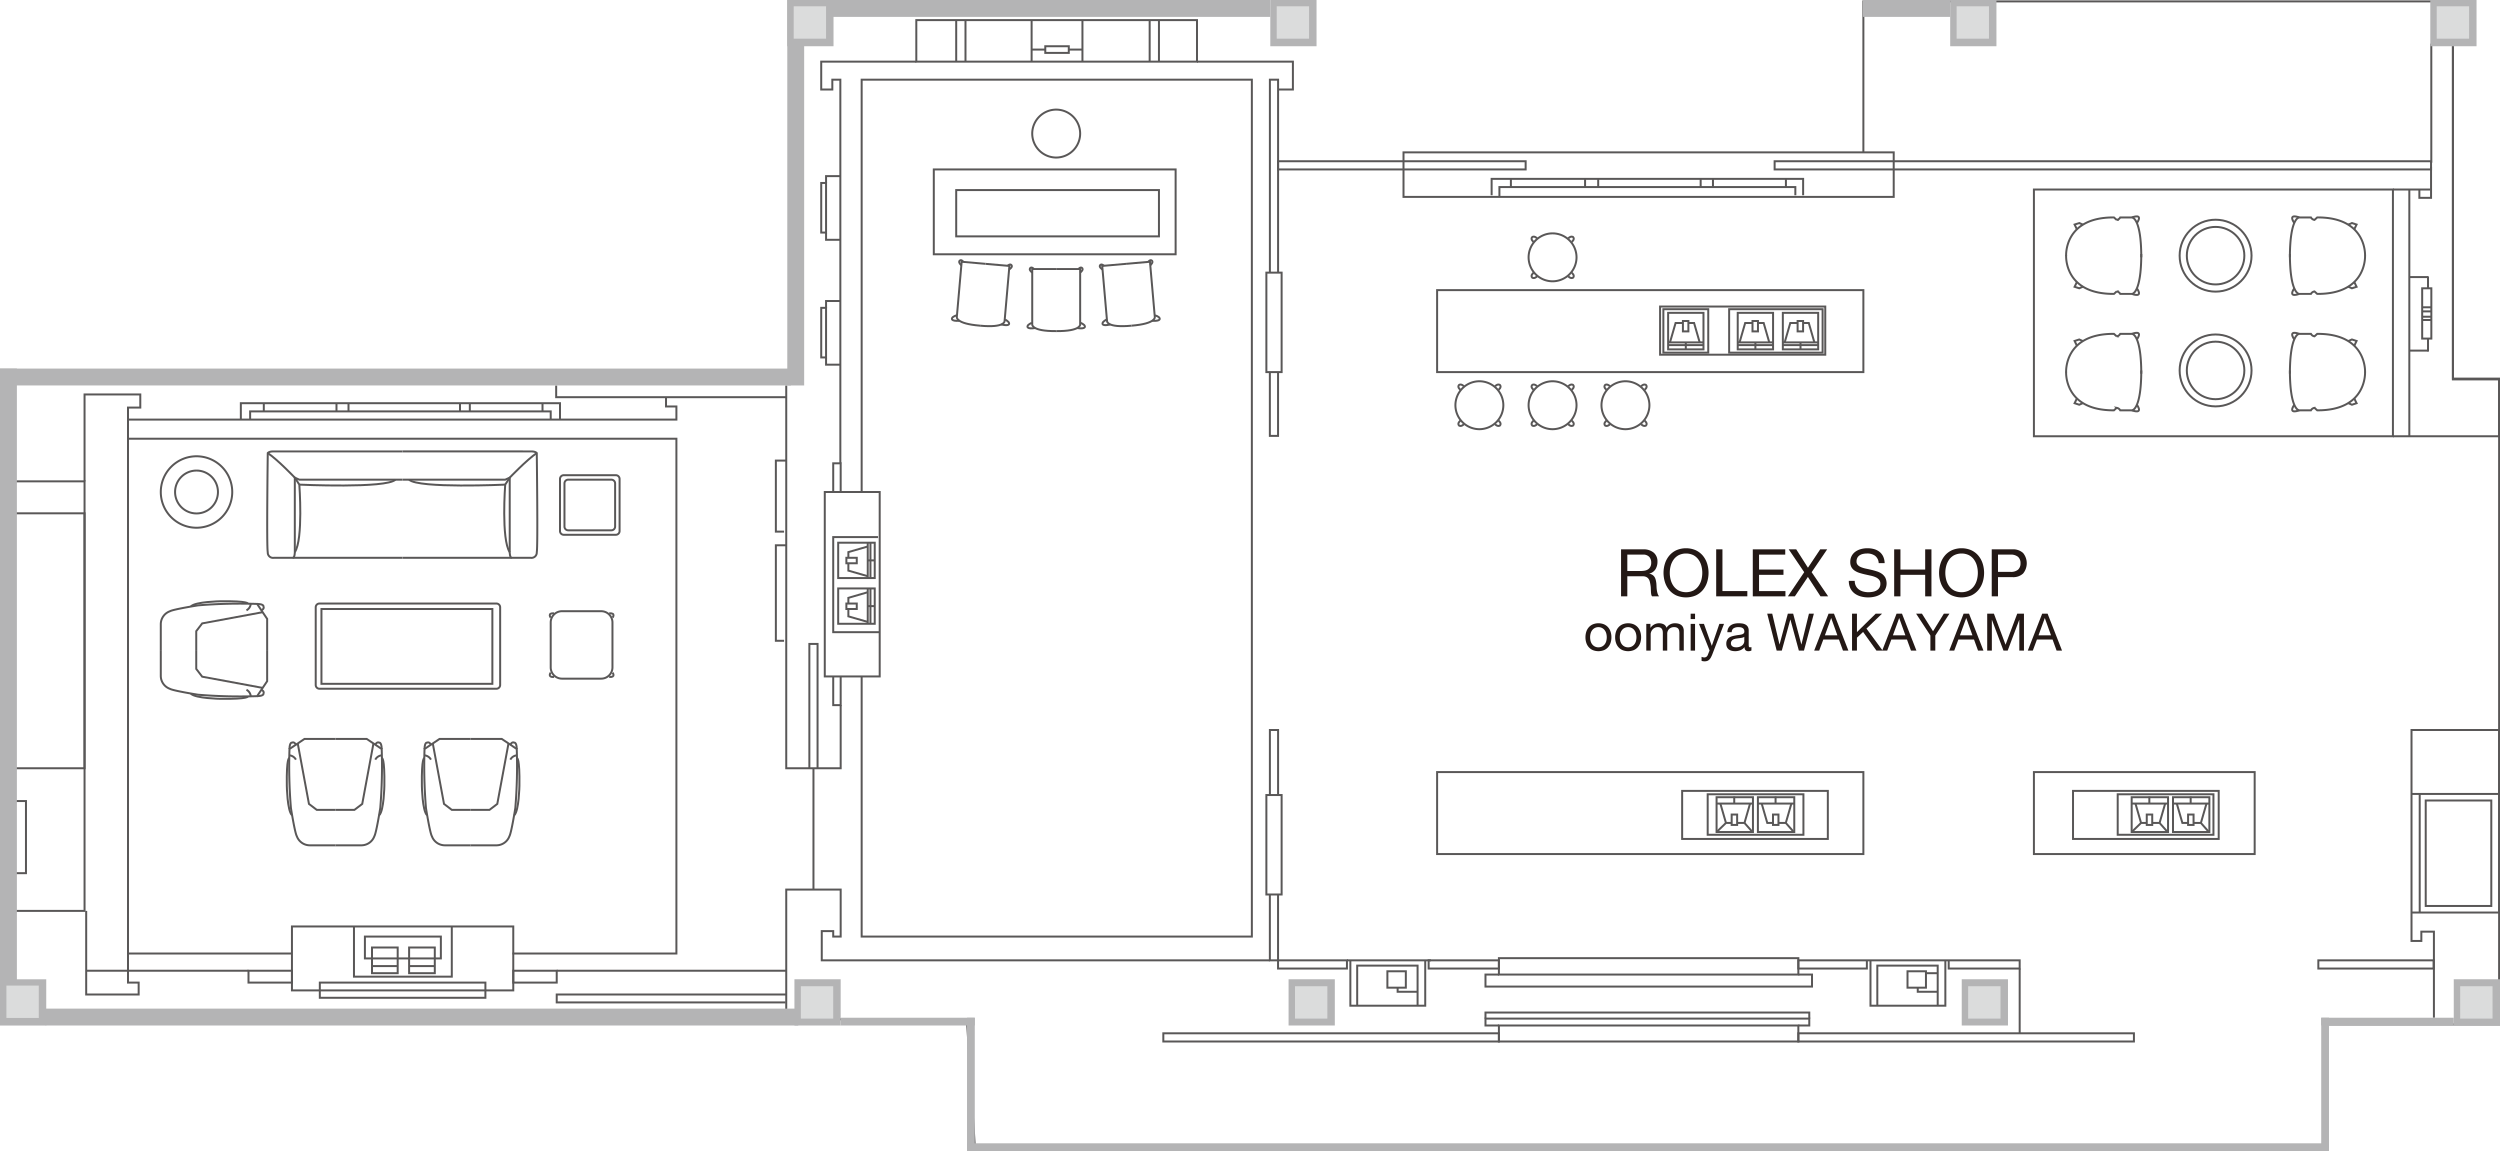 <svg id="map" xmlns="http://www.w3.org/2000/svg" width="760" height="350" viewBox="0 0 760 350">
  <defs>
    <style>
      .cls-1 {
        fill: #231815;
      }

      .cls-2 {
        fill: none;
        stroke: #595757;
        stroke-miterlimit: 10;
        stroke-width: 0.605px;
      }

      .cls-3 {
        fill: #b4b4b5;
      }

      .cls-4 {
        fill: #dbdcdc;
      }
    </style>
  </defs>
  <g>
    <g>
      <path class="cls-1" d="M499.528,167.003a4.704,4.704,0,0,1,3.191,1.001,3.445,3.445,0,0,1,1.152,2.742,4.33,4.33,0,0,1-.591,2.281,3.041,3.041,0,0,1-1.891,1.341v.039a2.552,2.552,0,0,1,1.011.401,2.201,2.201,0,0,1,.62.67,3.027,3.027,0,0,1,.339.871,8.714,8.714,0,0,1,.171,1.001c.026.348.047.7.059,1.061a9.329,9.329,0,0,0,.1,1.061,6.449,6.449,0,0,0,.231.991,2.439,2.439,0,0,0,.451.83h-2.122a1.177,1.177,0,0,1-.27-.601,5.867,5.867,0,0,1-.091-.85q-.021-.47-.041-1.011a6.985,6.985,0,0,0-.118-1.061c-.055-.347-.12-.677-.201-.991a2.334,2.334,0,0,0-.38-.82,1.864,1.864,0,0,0-.682-.561,2.518,2.518,0,0,0-1.119-.21h-4.643v6.103h-1.903V167.003Zm.4,6.485a2.762,2.762,0,0,0,1.052-.391,2.127,2.127,0,0,0,.719-.78,2.61,2.61,0,0,0,.27-1.271,2.562,2.562,0,0,0-.599-1.761,2.47,2.47,0,0,0-1.942-.681h-4.722v4.983h3.961A7.626,7.626,0,0,0,499.928,173.488Z"/>
      <path class="cls-1" d="M506.141,171.336a7.085,7.085,0,0,1,1.292-2.391,6.29,6.29,0,0,1,2.141-1.66,7.473,7.473,0,0,1,5.962,0,6.291,6.291,0,0,1,2.141,1.66,7.123,7.123,0,0,1,1.292,2.391,9.421,9.421,0,0,1,0,5.624,7.11,7.11,0,0,1-1.292,2.391,6.169,6.169,0,0,1-2.141,1.651,7.584,7.584,0,0,1-5.962,0,6.168,6.168,0,0,1-2.141-1.651,7.072,7.072,0,0,1-1.292-2.391,9.425,9.425,0,0,1,0-5.624Zm1.751,4.943a5.81,5.81,0,0,0,.88,1.891,4.518,4.518,0,0,0,1.542,1.351,5.176,5.176,0,0,0,4.481,0,4.517,4.517,0,0,0,1.542-1.351,5.806,5.806,0,0,0,.88-1.891,8.259,8.259,0,0,0,0-4.263,5.802,5.802,0,0,0-.88-1.891,4.504,4.504,0,0,0-1.542-1.35,5.167,5.167,0,0,0-4.481,0,4.505,4.505,0,0,0-1.542,1.35,5.806,5.806,0,0,0-.88,1.891,8.259,8.259,0,0,0,0,4.263Z"/>
      <path class="cls-1" d="M523.623,167.003v12.689h7.564v1.6h-9.467V167.003Z"/>
      <path class="cls-1" d="M542.714,167.003v1.602h-7.964v4.542h7.424v1.602h-7.424v4.943H542.773v1.6h-9.926V167.003Z"/>
      <path class="cls-1" d="M543.774,167.003h2.281l3.563,5.583,3.721-5.583h2.121l-4.722,6.945,5.023,7.344h-2.322l-3.843-5.903-3.961,5.903h-2.121l4.964-7.344Z"/>
      <path class="cls-1" d="M570.017,168.954a4.033,4.033,0,0,0-2.431-.69,5.828,5.828,0,0,0-1.18.12,3.154,3.154,0,0,0-1.032.401,2.102,2.102,0,0,0-.719.751,2.306,2.306,0,0,0-.27,1.17,1.488,1.488,0,0,0,.39,1.07,2.888,2.888,0,0,0,1.04.671,8.726,8.726,0,0,0,1.471.43q.818.17,1.67.37c.567.133,1.123.29,1.67.47a5.528,5.528,0,0,1,1.471.731,3.481,3.481,0,0,1,1.04,1.16,4.074,4.074,0,0,1-.12,3.713,4.195,4.195,0,0,1-1.31,1.321,5.694,5.694,0,0,1-1.791.74,8.684,8.684,0,0,1-1.972.231,8.346,8.346,0,0,1-2.271-.3,5.587,5.587,0,0,1-1.881-.91,4.323,4.323,0,0,1-1.28-1.561,4.999,4.999,0,0,1-.471-2.251h1.8a3.216,3.216,0,0,0,.351,1.551,3.179,3.179,0,0,0,.92,1.071,3.9,3.9,0,0,0,1.332.62,6.118,6.118,0,0,0,1.56.2,7.139,7.139,0,0,0,1.292-.12,3.772,3.772,0,0,0,1.17-.411,2.19,2.19,0,0,0,1.16-2.071,1.794,1.794,0,0,0-.39-1.201,2.879,2.879,0,0,0-1.04-.751,7.65,7.65,0,0,0-1.471-.47c-.548-.12-1.103-.243-1.671-.37q-.851-.191-1.67-.44a6.017,6.017,0,0,1-1.471-.661,3.159,3.159,0,0,1-1.04-1.06,3.108,3.108,0,0,1-.392-1.631,3.785,3.785,0,0,1,.441-1.871,3.856,3.856,0,0,1,1.17-1.301,5.289,5.289,0,0,1,1.66-.76,7.357,7.357,0,0,1,1.913-.25,7.632,7.632,0,0,1,2.041.26,4.624,4.624,0,0,1,1.651.82,3.979,3.979,0,0,1,1.121,1.411,5.043,5.043,0,0,1,.451,2.031h-1.802A2.976,2.976,0,0,0,570.017,168.954Z"/>
      <path class="cls-1" d="M577.733,167.003v6.144h7.523v-6.144h1.903v14.289h-1.903v-6.544h-7.523v6.544H575.83V167.003Z"/>
      <path class="cls-1" d="M589.908,171.336a7.085,7.085,0,0,1,1.292-2.391,6.29,6.29,0,0,1,2.141-1.66,7.473,7.473,0,0,1,5.962,0,6.291,6.291,0,0,1,2.141,1.66,7.123,7.123,0,0,1,1.292,2.391,9.421,9.421,0,0,1,0,5.624,7.111,7.111,0,0,1-1.292,2.391,6.168,6.168,0,0,1-2.141,1.651,7.584,7.584,0,0,1-5.962,0,6.168,6.168,0,0,1-2.141-1.651,7.072,7.072,0,0,1-1.292-2.391,9.421,9.421,0,0,1,0-5.624Zm1.751,4.943a5.809,5.809,0,0,0,.88,1.891,4.518,4.518,0,0,0,1.542,1.351,5.176,5.176,0,0,0,4.481,0,4.517,4.517,0,0,0,1.542-1.351,5.806,5.806,0,0,0,.88-1.891,8.258,8.258,0,0,0,0-4.263,5.802,5.802,0,0,0-.88-1.891,4.504,4.504,0,0,0-1.542-1.35,5.167,5.167,0,0,0-4.481,0,4.505,4.505,0,0,0-1.542,1.35,5.806,5.806,0,0,0-.88,1.891,8.258,8.258,0,0,0,0,4.263Z"/>
      <path class="cls-1" d="M611.751,167.003a4.434,4.434,0,0,1,3.272,1.111,4.927,4.927,0,0,1,0,6.233,4.347,4.347,0,0,1-3.272,1.101h-4.361v5.843h-1.903V167.003Zm-.64,6.844a3.39,3.39,0,0,0,2.371-.66,2.51,2.51,0,0,0,.751-1.961,2.48,2.48,0,0,0-.751-1.951,3.494,3.494,0,0,0-2.371-.671h-3.721v5.243Z"/>
      <path class="cls-1" d="M482.23,192.057a3.803,3.803,0,0,1,.754-1.352,3.542,3.542,0,0,1,1.243-.904,4.554,4.554,0,0,1,3.404,0,3.587,3.587,0,0,1,1.235.904,3.803,3.803,0,0,1,.754,1.352,5.422,5.422,0,0,1,.252,1.674,5.343,5.343,0,0,1-.252,1.667,3.801,3.801,0,0,1-.754,1.344,3.503,3.503,0,0,1-1.235.896,4.643,4.643,0,0,1-3.404,0,3.462,3.462,0,0,1-1.243-.896,3.801,3.801,0,0,1-.754-1.344,5.338,5.338,0,0,1-.252-1.667A5.416,5.416,0,0,1,482.23,192.057Zm1.361,2.987a2.733,2.733,0,0,0,.542.959,2.361,2.361,0,0,0,.81.59,2.473,2.473,0,0,0,1.966,0,2.361,2.361,0,0,0,.81-.59,2.733,2.733,0,0,0,.542-.959,4.473,4.473,0,0,0,0-2.626,2.824,2.824,0,0,0-.542-.967,2.306,2.306,0,0,0-.81-.597,2.462,2.462,0,0,0-1.966,0,2.306,2.306,0,0,0-.81.597,2.824,2.824,0,0,0-.542.967,4.472,4.472,0,0,0,0,2.626Z"/>
      <path class="cls-1" d="M491.255,192.057a3.803,3.803,0,0,1,.754-1.352,3.544,3.544,0,0,1,1.243-.904,4.554,4.554,0,0,1,3.404,0,3.586,3.586,0,0,1,1.235.904,3.803,3.803,0,0,1,.754,1.352,5.422,5.422,0,0,1,.252,1.674,5.343,5.343,0,0,1-.252,1.667,3.801,3.801,0,0,1-.754,1.344,3.503,3.503,0,0,1-1.235.896,4.643,4.643,0,0,1-3.404,0,3.464,3.464,0,0,1-1.243-.896,3.801,3.801,0,0,1-.754-1.344,5.343,5.343,0,0,1-.252-1.667A5.422,5.422,0,0,1,491.255,192.057Zm1.361,2.987a2.732,2.732,0,0,0,.542.959,2.361,2.361,0,0,0,.81.59,2.473,2.473,0,0,0,1.966,0,2.361,2.361,0,0,0,.81-.59,2.732,2.732,0,0,0,.542-.959,4.472,4.472,0,0,0,0-2.626,2.824,2.824,0,0,0-.542-.967,2.306,2.306,0,0,0-.81-.597,2.462,2.462,0,0,0-1.966,0,2.307,2.307,0,0,0-.81.597,2.824,2.824,0,0,0-.542.967,4.472,4.472,0,0,0,0,2.626Z"/>
      <path class="cls-1" d="M501.726,189.659v1.196h.031a3.17,3.17,0,0,1,3.995-1.069,1.765,1.765,0,0,1,.865,1.069,2.837,2.837,0,0,1,1.078-1.022,3.035,3.035,0,0,1,1.469-.361,4.284,4.284,0,0,1,1.109.133,2.317,2.317,0,0,1,.849.417,1.87,1.87,0,0,1,.549.732,2.65,2.65,0,0,1,.197,1.076v5.96h-1.335v-5.33a3.824,3.824,0,0,0-.063-.707,1.48,1.48,0,0,0-.236-.574,1.177,1.177,0,0,0-.48-.385,1.896,1.896,0,0,0-.794-.142,2.105,2.105,0,0,0-1.556.566,2.044,2.044,0,0,0-.565,1.509v5.063h-1.337v-5.33a3.444,3.444,0,0,0-.071-.723,1.55,1.55,0,0,0-.242-.574,1.134,1.134,0,0,0-.465-.377,1.784,1.784,0,0,0-.746-.134,2.001,2.001,0,0,0-.999.235,2.269,2.269,0,0,0-1.054,1.251,1.937,1.937,0,0,0-.118.589v5.063h-1.335v-8.129Z"/>
      <path class="cls-1" d="M513.961,188.197V186.561h1.335v1.636Zm1.335,1.462v8.129h-1.335v-8.129Z"/>
      <path class="cls-1" d="M520.563,198.873a8.652,8.652,0,0,1-.463,1.006,2.752,2.752,0,0,1-.504.669,1.716,1.716,0,0,1-.613.377,2.347,2.347,0,0,1-.778.118,3.65,3.65,0,0,1-.473-.031,2.299,2.299,0,0,1-.455-.11V199.675a2.191,2.191,0,0,0,.402.133,1.639,1.639,0,0,0,.384.055,1.147,1.147,0,0,0,.683-.196,1.206,1.206,0,0,0,.418-.559l.549-1.368-3.222-8.082h1.509l2.376,6.651h.029l2.281-6.651h1.414Z"/>
      <path class="cls-1" d="M532.436,197.756a1.897,1.897,0,0,1-.959.205,1.149,1.149,0,0,1-.825-.292,1.263,1.263,0,0,1-.307-.951,3.199,3.199,0,0,1-1.28.951,4.416,4.416,0,0,1-2.626.166,2.443,2.443,0,0,1-.859-.393,1.895,1.895,0,0,1-.573-.7,2.345,2.345,0,0,1-.213-1.045,2.384,2.384,0,0,1,.236-1.133,2.064,2.064,0,0,1,.62-.715,2.882,2.882,0,0,1,.88-.417q.496-.142,1.015-.236.549-.11,1.046-.165a5.788,5.788,0,0,0,.873-.158,1.44,1.44,0,0,0,.597-.298.727.727,0,0,0,.221-.574,1.331,1.331,0,0,0-.165-.707,1.116,1.116,0,0,0-.424-.41,1.743,1.743,0,0,0-.581-.188,4.415,4.415,0,0,0-.638-.047,2.825,2.825,0,0,0-1.414.322,1.364,1.364,0,0,0-.613,1.219h-1.337a2.897,2.897,0,0,1,.315-1.274,2.371,2.371,0,0,1,.754-.841,3.167,3.167,0,0,1,1.078-.464,5.713,5.713,0,0,1,1.296-.141,7.654,7.654,0,0,1,1.093.078,2.867,2.867,0,0,1,.983.322,1.896,1.896,0,0,1,.707.683,2.188,2.188,0,0,1,.268,1.145v4.173a3.07,3.07,0,0,0,.055.69c.035.147.16.22.369.22a1.604,1.604,0,0,0,.41-.063Zm-2.171-4.167a1.666,1.666,0,0,1-.66.275c-.272.057-.558.104-.857.14-.3.037-.601.079-.904.126a3.295,3.295,0,0,0-.818.227,1.474,1.474,0,0,0-.589.446,1.234,1.234,0,0,0-.228.79,1.062,1.062,0,0,0,.134.555,1.092,1.092,0,0,0,.345.368,1.458,1.458,0,0,0,.496.204,2.772,2.772,0,0,0,.597.062,3.2,3.2,0,0,0,1.133-.179,2.397,2.397,0,0,0,.77-.454,1.788,1.788,0,0,0,.439-.595,1.492,1.492,0,0,0,.142-.602Z"/>
      <path class="cls-1" d="M546.852,197.788l-2.563-9.434h-.031l-2.594,9.434h-1.556l-2.878-11.227h1.525l2.202,9.34h.031l2.515-9.34h1.619l2.484,9.34h.031l2.281-9.34h1.493l-3.004,11.227Z"/>
      <path class="cls-1" d="M557.529,186.561l4.387,11.227h-1.651l-1.225-3.38h-4.749l-1.259,3.38h-1.524l4.371-11.227Zm1.038,6.588-1.871-5.236H556.664l-1.903,5.236Z"/>
      <path class="cls-1" d="M564.512,186.561v5.598l5.693-5.598h1.932l-4.731,4.529,4.92,6.698h-1.887L566.383,192.112l-1.871,1.745v3.931h-1.493V186.561Z"/>
      <path class="cls-1" d="M578.206,186.561l4.387,11.227h-1.651l-1.225-3.38h-4.749l-1.259,3.38h-1.525l4.371-11.227Zm1.038,6.588-1.871-5.236h-.031L575.438,193.149Z"/>
      <path class="cls-1" d="M588.332,197.788h-1.493v-4.591l-4.34-6.635h1.777l3.365,5.346,3.288-5.346h1.698l-4.294,6.635Z"/>
      <path class="cls-1" d="M598.585,186.561l4.387,11.227h-1.651l-1.225-3.38h-4.749l-1.259,3.38h-1.525l4.371-11.227Zm1.038,6.588-1.871-5.236h-.031l-1.903,5.236Z"/>
      <path class="cls-1" d="M606.149,186.561l3.538,9.434,3.553-9.434h2.045v11.227h-1.414v-9.34h-.031l-3.506,9.34h-1.274l-3.506-9.34h-.031v9.34h-1.414V186.561Z"/>
      <path class="cls-1" d="M622.471,186.561l4.387,11.227h-1.651l-1.225-3.38h-4.749l-1.259,3.38h-1.525l4.371-11.227Zm1.038,6.588-1.871-5.236h-.031l-1.903,5.236Z"/>
    </g>
    <g>
      <polyline class="cls-2" points="88.751 289.869 38.911 289.869 38.911 133.371 205.626 133.371 205.626 289.869 155.786 289.869"/>
      <polyline class="cls-2" points="25.703 146.33 25.703 119.914 42.649 119.914 42.649 123.902 38.911 123.902 38.911 133.371"/>
      <rect class="cls-2" x="4.023" y="146.33" width="21.68" height="130.581"/>
      <polyline class="cls-2" points="4.023 156.048 25.703 156.048 25.703 233.55 4.023 233.55"/>
      <polyline class="cls-2" points="4.023 243.518 7.895 243.518 7.895 265.447 4.023 265.447"/>
      <rect class="cls-2" x="88.751" y="281.645" width="67.284" height="19.437"/>
      <rect class="cls-2" x="97.224" y="298.708" width="50.338" height="4.618"/>
      <rect class="cls-2" x="75.543" y="295.102" width="13.208" height="3.606"/>
      <rect class="cls-2" x="156.035" y="295.102" width="13.208" height="3.606"/>
      <polyline class="cls-2" points="26.202 276.91 26.202 302.329 42.15 302.329 42.15 298.708 38.911 298.708 38.911 289.869"/>
      <line class="cls-2" x1="26.202" y1="295.102" x2="75.543" y2="295.102"/>
      <line class="cls-2" x1="169.242" y1="295.102" x2="239.018" y2="295.102"/>
      <polyline class="cls-2" points="107.607 281.645 107.607 296.905 137.345 296.905 137.345 281.645"/>
      <rect class="cls-2" x="110.93" y="284.719" width="23.092" height="6.645"/>
      <rect class="cls-2" x="113.089" y="288.041" width="7.808" height="7.808"/>
      <rect class="cls-2" x="124.369" y="288.041" width="7.808" height="7.808"/>
      <line class="cls-2" x1="113.089" y1="293.69" x2="120.898" y2="293.69"/>
      <line class="cls-2" x1="124.369" y1="293.69" x2="132.177" y2="293.69"/>
      <polyline class="cls-2" points="239.018 306.824 239.018 270.431 255.566 270.431 255.566 284.719 253.299 284.719 253.299 283.057 249.817 283.057 249.817 291.945 386.036 291.945"/>
      <polyline class="cls-2" points="239.018 302.329 169.242 302.329 169.242 304.735 238.821 304.735"/>
      <polyline class="cls-2" points="261.945 149.32 261.945 24.222 380.564 24.222 380.564 284.719 261.945 284.719 261.945 205.639"/>
      <rect class="cls-2" x="250.731" y="149.569" width="16.696" height="56.07"/>
      <polyline class="cls-2" points="253.299 149.569 253.299 140.847 255.566 140.847 255.566 149.569"/>
      <polyline class="cls-2" points="253.299 205.639 253.299 214.361 255.566 214.361 255.566 205.639"/>
      <polyline class="cls-2" points="386.046 241.69 386.046 221.92 388.538 221.92 388.538 241.69"/>
      <polyline class="cls-2" points="246.045 233.55 246.045 195.754 248.537 195.754 248.537 233.55"/>
      <polyline class="cls-2" points="386.046 82.862 386.046 24.222 388.538 24.222 388.538 82.862"/>
      <polyline class="cls-2" points="388.528 271.926 388.528 291.945 386.036 291.945 386.036 271.926"/>
      <polyline class="cls-2" points="388.528 113.117 388.528 132.509 386.036 132.509 386.036 113.117"/>
      <rect class="cls-2" x="388.528" y="291.945" width="20.943" height="2.492"/>
      <rect class="cls-2" x="704.776" y="291.945" width="35.047" height="2.492"/>
      <rect class="cls-2" x="434.308" y="291.945" width="21.359" height="2.492"/>
      <rect class="cls-2" x="353.65" y="314.124" width="102.016" height="2.492"/>
      <rect class="cls-2" x="546.697" y="314.124" width="102.016" height="2.492"/>
      <rect class="cls-2" x="539.486" y="49.017" width="199.554" height="2.492"/>
      <rect class="cls-2" x="388.538" y="49.017" width="75.258" height="2.492"/>
      <rect class="cls-2" x="384.978" y="241.69" width="4.635" height="30.236"/>
      <rect class="cls-2" x="384.978" y="82.881" width="4.635" height="30.236"/>
      <line class="cls-2" x1="434.995" y1="291.945" x2="409.471" y2="291.945"/>
      <line class="cls-2" x1="585.489" y1="295.85" x2="588.915" y2="295.85"/>
      <g>
        <polyline class="cls-2" points="568.627 291.945 568.627 294.436 568.627 305.734 591.387 305.734 591.387 294.436 591.387 291.945"/>
        <polyline class="cls-2" points="570.704 305.734 570.704 293.547 589.061 293.547 589.061 305.605"/>
        <polyline class="cls-2" points="589.061 301.498 582.997 301.498 582.997 300.252"/>
        <rect class="cls-2" x="579.882" y="295.268" width="5.607" height="4.984"/>
      </g>
      <g>
        <polyline class="cls-2" points="410.509 291.945 410.509 305.734 433.27 305.734 433.27 291.945"/>
        <polyline class="cls-2" points="412.586 305.734 412.586 293.547 430.944 293.547 430.944 305.605"/>
        <polyline class="cls-2" points="430.944 301.498 424.88 301.498 424.88 300.252"/>
        <rect class="cls-2" x="421.765" y="295.268" width="5.607" height="4.984"/>
      </g>
      <rect class="cls-2" x="455.667" y="291.281" width="91.031" height="4.984"/>
      <polyline class="cls-2" points="455.667 296.265 451.586 296.265 451.586 299.92 550.851 299.92 550.851 296.265 546.697 296.265"/>
      <line class="cls-2" x1="613.981" y1="294.436" x2="613.981" y2="314.124"/>
      <rect class="cls-2" x="455.667" y="311.752" width="91.031" height="4.864"/>
      <polyline class="cls-2" points="455.667 311.752 451.586 311.752 451.586 309.655 550.02 309.655 550.02 311.752 546.697 311.752"/>
      <polyline class="cls-2" points="451.586 309.655 451.586 307.811 550.02 307.811 550.02 309.655"/>
      <rect class="cls-2" x="436.883" y="234.712" width="129.584" height="24.92"/>
      <rect class="cls-2" x="436.883" y="88.198" width="129.584" height="24.92"/>
      <rect class="cls-2" x="618.309" y="234.712" width="67.11" height="24.92"/>
      <rect class="cls-2" x="618.309" y="57.615" width="109.141" height="75.009"/>
      <rect class="cls-2" x="426.666" y="46.317" width="149.022" height="13.54"/>
      <polyline class="cls-2" points="733.099 277.409 733.099 221.92 759.728 221.92 759.728 277.409 733.099 277.409 733.099 286.048 736.089 286.048 736.089 283.223 739.91 283.223 739.91 309.391"/>
      <polyline class="cls-2" points="727.45 132.624 759.728 132.624 759.728 115.097 745.682 115.097 745.682 14.058"/>
      <line class="cls-2" x1="732.434" y1="132.624" x2="732.434" y2="57.615"/>
      <line class="cls-2" x1="733.099" y1="241.358" x2="759.694" y2="241.358"/>
      <rect class="cls-2" x="737.418" y="243.351" width="19.936" height="32.064"/>
      <line class="cls-2" x1="735.591" y1="241.358" x2="735.591" y2="277.409"/>
      <line class="cls-2" x1="739.115" y1="13.263" x2="739.115" y2="49.469"/>
      <polyline class="cls-2" points="739.04 50.715 739.04 60.143 735.488 60.143 735.488 57.615"/>
      <line class="cls-2" x1="738.115" y1="84.018" x2="738.115" y2="87.643"/>
      <line class="cls-2" x1="738.115" y1="102.927" x2="738.115" y2="106.805"/>
      <line class="cls-2" x1="727.45" y1="57.615" x2="738.811" y2="57.615"/>
      <line class="cls-2" x1="738.115" y1="84.232" x2="732.434" y2="84.232"/>
      <line class="cls-2" x1="738.334" y1="106.585" x2="732.44" y2="106.585"/>
      <rect class="cls-2" x="736.343" y="87.643" width="2.783" height="15.284"/>
      <line class="cls-2" x1="736.343" y1="93.416" x2="739.023" y2="93.416"/>
      <line class="cls-2" x1="736.343" y1="94.662" x2="739.126" y2="94.662"/>
      <line class="cls-2" x1="736.343" y1="96.282" x2="739.023" y2="96.282"/>
      <line class="cls-2" x1="736.343" y1="97.279" x2="739.023" y2="97.279"/>
      <polyline class="cls-2" points="453.455 59.359 453.455 54.375 548.151 54.375 548.151 59.359"/>
      <polyline class="cls-2" points="455.822 59.857 455.822 56.867 545.783 56.867 545.783 59.359"/>
      <line class="cls-2" x1="459.311" y1="54.375" x2="459.311" y2="56.867"/>
      <line class="cls-2" x1="481.864" y1="54.375" x2="481.864" y2="56.867"/>
      <line class="cls-2" x1="485.851" y1="54.375" x2="485.851" y2="56.867"/>
      <line class="cls-2" x1="517.001" y1="54.375" x2="517.001" y2="56.867"/>
      <line class="cls-2" x1="520.739" y1="54.375" x2="520.739" y2="56.867"/>
      <line class="cls-2" x1="542.918" y1="54.375" x2="542.918" y2="56.867"/>
      <rect class="cls-2" x="278.558" y="6.113" width="85.329" height="12.626"/>
      <polyline class="cls-2" points="363.887 18.739 393.041 18.739 393.041 27.212 388.538 27.212"/>
      <polyline class="cls-2" points="278.558 18.739 249.651 18.739 249.651 27.212 253.026 27.212 253.026 24.222 255.465 24.222 255.465 140.847"/>
      <polyline class="cls-2" points="266.929 163.275 253.299 163.275 253.299 192.182 267.427 192.182"/>
      <polyline class="cls-2" points="239.018 117.18 239.018 233.55 255.566 233.55 255.566 214.361"/>
      <polyline class="cls-2" points="239.018 120.745 169.076 120.745 169.076 117.18"/>
      <polyline class="cls-2" points="239.018 140.017 235.862 140.017 235.862 161.614 238.354 161.614"/>
      <polyline class="cls-2" points="239.018 165.767 235.862 165.767 235.862 194.799 238.354 194.799"/>
      <line class="cls-2" x1="247.292" y1="233.55" x2="247.292" y2="270.431"/>
      <polyline class="cls-2" points="38.911 127.557 205.626 127.557 205.626 123.569 202.469 123.569 202.469 120.745"/>
      <polyline class="cls-2" points="170.239 127.557 170.239 122.573 73.217 122.573 73.217 127.557"/>
      <polyline class="cls-2" points="76.042 127.557 76.042 125.064 167.415 125.064 167.415 127.557"/>
      <line class="cls-2" x1="80.195" y1="122.573" x2="80.195" y2="125.064"/>
      <line class="cls-2" x1="102.291" y1="122.573" x2="102.291" y2="125.064"/>
      <line class="cls-2" x1="105.945" y1="122.573" x2="105.945" y2="125.064"/>
      <line class="cls-2" x1="139.837" y1="122.573" x2="139.837" y2="125.064"/>
      <line class="cls-2" x1="142.827" y1="122.573" x2="142.827" y2="125.064"/>
      <line class="cls-2" x1="164.923" y1="122.573" x2="164.923" y2="125.064"/>
      <polyline class="cls-2" points="255.465 53.542 251.123 53.542 251.123 55.621"/>
      <polyline class="cls-2" points="255.465 72.897 251.123 72.897 251.123 70.818"/>
      <rect class="cls-2" x="249.651" y="55.621" width="1.472" height="15.077"/>
      <polyline class="cls-2" points="255.465 91.506 251.123 91.506 251.123 93.585"/>
      <polyline class="cls-2" points="255.465 110.861 251.123 110.861 251.123 108.782"/>
      <rect class="cls-2" x="249.651" y="93.585" width="1.472" height="15.077"/>
      <rect class="cls-2" x="283.874" y="51.509" width="73.514" height="25.792"/>
      <line class="cls-2" x1="290.686" y1="6.113" x2="290.686" y2="18.739"/>
      <line class="cls-2" x1="293.51" y1="6.113" x2="293.51" y2="18.739"/>
      <line class="cls-2" x1="349.497" y1="6.113" x2="349.497" y2="18.739"/>
      <line class="cls-2" x1="313.612" y1="6.113" x2="313.612" y2="18.739"/>
      <line class="cls-2" x1="352.321" y1="6.113" x2="352.321" y2="18.739"/>
      <line class="cls-2" x1="329.063" y1="6.113" x2="329.063" y2="18.739"/>
      <rect class="cls-2" x="317.765" y="14.058" width="7.144" height="2.023"/>
      <line class="cls-2" x1="317.765" y1="15.07" x2="313.612" y2="15.07"/>
      <line class="cls-2" x1="329.063" y1="15.07" x2="324.909" y2="15.07"/>
      <rect class="cls-2" x="290.686" y="57.781" width="61.635" height="14.077"/>
      <rect class="cls-2" x="511.373" y="240.429" width="44.288" height="14.61"/>
      <rect class="cls-2" x="519.135" y="241.46" width="29.107" height="12.31"/>
      <rect class="cls-2" x="630.197" y="240.429" width="44.288" height="14.61"/>
      <polyline class="cls-2" points="1.439 117.42 1.439 309.896 124.369 309.896 243.459 309.655 293.974 310.571 296.334 348.397 706.374 349.459 706.374 311.418 759.728 311.418 759.728 115.337 745.682 115.337 745.682 0.429 566.467 0.429 566.467 3.488 566.467 46.317"/>
      <g>
        <path class="cls-2" d="M628.103,77.634s-.748,11.795,14.537,11.712l.831-.748a1.477,1.477,0,0,1,1.08.748h3.572s2.824-0,2.824-12.128"/>
        <polyline class="cls-2" points="631.381 85.732 630.678 87.186 632.09 87.643 633.211 87.146"/>
        <path class="cls-2" d="M648.122,89.346s3.561,1.412,1.49-1.703"/>
        <path class="cls-2" d="M628.103,77.814s-.748-11.795,14.537-11.713l.831.748a1.477,1.477,0,0,0,1.08-.748h3.572s2.824 0,2.824,12.128"/>
        <polyline class="cls-2" points="631.381 69.716 630.678 68.261 632.09 67.805 633.211 68.301"/>
        <path class="cls-2" d="M648.122,66.101s3.561-1.412,1.49,1.703"/>
      </g>
      <g>
        <path class="cls-2" d="M628.103,113.027s-.748,11.795,14.537,11.712l.831-.748a1.477,1.477,0,0,1,1.08.748h3.572s2.824-0,2.824-12.128"/>
        <polyline class="cls-2" points="631.381 121.126 630.678 122.58 632.09 123.037 633.211 122.54"/>
        <path class="cls-2" d="M648.122,124.74s3.561,1.412,1.49-1.703"/>
        <path class="cls-2" d="M628.103,113.208s-.748-11.795,14.537-11.713l.831.748a1.477,1.477,0,0,0,1.08-.748h3.572s2.824 0,2.824,12.128"/>
        <polyline class="cls-2" points="631.381 105.109 630.678 103.655 632.09 103.198 633.211 103.695"/>
        <path class="cls-2" d="M648.122,101.495s3.561-1.412,1.49,1.703"/>
      </g>
      <g>
        <path class="cls-2" d="M718.973,77.634s.748,11.795-14.537,11.712l-.831-.748a1.477,1.477,0,0,0-1.08.748h-3.572s-2.824-0-2.824-12.128"/>
        <polyline class="cls-2" points="715.695 85.732 716.398 87.186 714.986 87.643 713.865 87.146"/>
        <path class="cls-2" d="M698.954,89.346s-3.562,1.412-1.49-1.703"/>
        <path class="cls-2" d="M718.973,77.814s.748-11.795-14.537-11.713l-.831.748a1.477,1.477,0,0,1-1.08-.748h-3.572s-2.824 0-2.824,12.128"/>
        <polyline class="cls-2" points="715.695 69.716 716.398 68.261 714.986 67.805 713.865 68.301"/>
        <path class="cls-2" d="M698.954,66.101s-3.562-1.412-1.49,1.703"/>
      </g>
      <g>
        <path class="cls-2" d="M718.973,113.027s.748,11.795-14.537,11.712l-.831-.748a1.477,1.477,0,0,0-1.08.748h-3.572s-2.824-0-2.824-12.128"/>
        <polyline class="cls-2" points="715.695 121.126 716.398 122.58 714.986 123.037 713.865 122.54"/>
        <path class="cls-2" d="M698.954,124.74s-3.562,1.412-1.49-1.703"/>
        <path class="cls-2" d="M718.973,113.208s.748-11.795-14.537-11.713l-.831.748a1.477,1.477,0,0,1-1.08-.748h-3.572s-2.824 0-2.824,12.128"/>
        <polyline class="cls-2" points="715.695 105.109 716.398 103.655 714.986 103.198 713.865 103.695"/>
        <path class="cls-2" d="M698.954,101.495s-3.562-1.412-1.49,1.703"/>
      </g>
      <circle class="cls-2" cx="673.538" cy="77.724" r="10.93"/>
      <circle class="cls-2" cx="673.538" cy="77.724" r="8.744"/>
      <circle class="cls-2" cx="673.538" cy="112.612" r="10.93"/>
      <circle class="cls-2" cx="673.538" cy="112.612" r="8.744"/>
      <g>
        <line class="cls-2" x1="539.012" y1="104.087" x2="528.268" y2="104.087"/>
        <line class="cls-2" x1="533.64" y1="104.087" x2="533.64" y2="106.212"/>
        <rect class="cls-2" x="532.76" y="97.592" width="1.663" height="3.16" transform="translate(1067.183 198.344) rotate(180)"/>
        <polyline class="cls-2" points="537.859 104.087 536.159 98.199 534.423 98.199"/>
        <polyline class="cls-2" points="528.829 104.087 530.529 98.199 532.76 98.199"/>
        <rect class="cls-2" x="528.268" y="95.103" width="10.744" height="11.109"/>
      </g>
      <line class="cls-2" x1="528.268" y1="104.912" x2="539.012" y2="104.912"/>
      <g>
        <line class="cls-2" x1="517.856" y1="104.087" x2="507.112" y2="104.087"/>
        <line class="cls-2" x1="512.484" y1="104.087" x2="512.484" y2="106.212"/>
        <rect class="cls-2" x="511.604" y="97.592" width="1.663" height="3.16" transform="translate(1024.872 198.344) rotate(180)"/>
        <polyline class="cls-2" points="516.703 104.087 515.003 98.199 513.268 98.199"/>
        <polyline class="cls-2" points="507.673 104.087 509.373 98.199 511.604 98.199"/>
        <rect class="cls-2" x="507.112" y="95.103" width="10.744" height="11.109"/>
      </g>
      <line class="cls-2" x1="507.088" y1="104.912" x2="517.832" y2="104.912"/>
      <g>
        <g>
          <line class="cls-2" x1="552.727" y1="104.087" x2="541.982" y2="104.087"/>
          <line class="cls-2" x1="547.354" y1="104.087" x2="547.354" y2="106.212"/>
          <rect class="cls-2" x="546.474" y="97.592" width="1.664" height="3.16" transform="translate(1094.612 198.344) rotate(180)"/>
          <polyline class="cls-2" points="551.573 104.087 549.874 98.199 548.138 98.199"/>
          <polyline class="cls-2" points="542.544 104.087 544.243 98.199 546.474 98.199"/>
          <rect class="cls-2" x="541.982" y="95.103" width="10.745" height="11.109"/>
        </g>
        <line class="cls-2" x1="541.982" y1="104.912" x2="552.727" y2="104.912"/>
      </g>
      <g>
        <g>
          <line class="cls-2" x1="263.793" y1="164.984" x2="263.793" y2="175.728"/>
          <line class="cls-2" x1="263.793" y1="170.356" x2="265.917" y2="170.356"/>
          <rect class="cls-2" x="258.046" y="168.824" width="1.664" height="3.16" transform="translate(429.282 -88.473) rotate(90)"/>
          <polyline class="cls-2" points="263.793 166.137 257.905 167.837 257.905 169.572"/>
          <polyline class="cls-2" points="263.793 175.167 257.905 173.467 257.905 171.236"/>
          <rect class="cls-2" x="254.809" y="164.984" width="11.109" height="10.744"/>
        </g>
        <line class="cls-2" x1="264.618" y1="175.728" x2="264.618" y2="164.984"/>
      </g>
      <g>
        <g>
          <line class="cls-2" x1="263.793" y1="178.885" x2="263.793" y2="189.63"/>
          <line class="cls-2" x1="263.793" y1="184.258" x2="265.917" y2="184.258"/>
          <rect class="cls-2" x="258.046" y="182.726" width="1.663" height="3.16" transform="translate(443.184 -74.571) rotate(90)"/>
          <polyline class="cls-2" points="263.793 180.039 257.905 181.738 257.905 183.474"/>
          <polyline class="cls-2" points="263.793 189.068 257.905 187.369 257.905 185.138"/>
          <rect class="cls-2" x="254.809" y="178.885" width="11.109" height="10.744"/>
        </g>
        <line class="cls-2" x1="264.618" y1="189.63" x2="264.618" y2="178.885"/>
      </g>
      <rect class="cls-2" x="504.666" y="93.188" width="50.214" height="14.64"/>
      <rect class="cls-2" x="505.662" y="93.998" width="13.644" height="13.208"/>
      <rect class="cls-2" x="525.661" y="93.998" width="28.409" height="13.208"/>
      <g>
        <path class="cls-2" d="M449.732,130.475h0a7.308,7.308,0,0,1-7.286-7.286h0a7.308,7.308,0,0,1,7.286-7.286h0a7.308,7.308,0,0,1,7.286,7.286h0A7.308,7.308,0,0,1,449.732,130.475Z"/>
        <path class="cls-2" d="M443.974,118.512s-1.089-.82-.401-1.508c0,0,.618-.434,1.465.44"/>
        <path class="cls-2" d="M455.549,118.512s1.089-.82.401-1.508c0,0-.618-.434-1.465.44"/>
        <path class="cls-2" d="M443.974,127.875s-1.089.82-.401,1.508c0,0,.618.433,1.465-.44"/>
        <path class="cls-2" d="M455.549,127.875s1.089.82.401,1.508c0,0-.618.433-1.465-.44"/>
      </g>
      <g>
        <path class="cls-2" d="M471.98,130.475h0a7.308,7.308,0,0,1-7.286-7.286h0a7.308,7.308,0,0,1,7.286-7.286h0a7.308,7.308,0,0,1,7.286,7.286h0A7.308,7.308,0,0,1,471.98,130.475Z"/>
        <path class="cls-2" d="M466.222,118.512s-1.089-.82-.401-1.508c0,0,.618-.434,1.465.44"/>
        <path class="cls-2" d="M477.797,118.512s1.089-.82.401-1.508c0,0-.618-.434-1.465.44"/>
        <path class="cls-2" d="M466.222,127.875s-1.089.82-.401,1.508c0,0,.618.433,1.465-.44"/>
        <path class="cls-2" d="M477.797,127.875s1.089.82.401,1.508c0,0-.618.433-1.465-.44"/>
      </g>
      <g>
        <path class="cls-2" d="M494.137,130.475h-0a7.308,7.308,0,0,1-7.286-7.286h0a7.308,7.308,0,0,1,7.286-7.286h0a7.308,7.308,0,0,1,7.286,7.286h0A7.308,7.308,0,0,1,494.137,130.475Z"/>
        <path class="cls-2" d="M488.379,118.512s-1.089-.82-.401-1.508c0,0,.618-.434,1.465.44"/>
        <path class="cls-2" d="M499.954,118.512s1.089-.82.401-1.508c0,0-.618-.434-1.465.44"/>
        <path class="cls-2" d="M488.379,127.875s-1.089.82-.401,1.508c0,0,.618.433,1.465-.44"/>
        <path class="cls-2" d="M499.954,127.875s1.089.82.401,1.508c0,0-.618.433-1.465-.44"/>
      </g>
      <g>
        <path class="cls-2" d="M471.98,85.516h0a7.308,7.308,0,0,1-7.286-7.286h0a7.308,7.308,0,0,1,7.286-7.286h0a7.308,7.308,0,0,1,7.286,7.286h0A7.308,7.308,0,0,1,471.98,85.516Z"/>
        <path class="cls-2" d="M466.222,73.553s-1.089-.82-.401-1.508c0,0,.618-.434,1.465.44"/>
        <path class="cls-2" d="M477.797,73.553s1.089-.82.401-1.508c0,0-.618-.434-1.465.44"/>
        <path class="cls-2" d="M466.222,82.916s-1.089.82-.401,1.508c0,0,.618.433,1.465-.44"/>
        <path class="cls-2" d="M477.797,82.916s1.089.82.401,1.508c0,0-.618.433-1.465-.44"/>
      </g>
      <path class="cls-2" d="M321.083,47.893h0a7.308,7.308,0,0,1-7.286-7.286h0A7.308,7.308,0,0,1,321.083,33.32h0a7.308,7.308,0,0,1,7.286,7.286h0A7.308,7.308,0,0,1,321.083,47.893Z"/>
      <path class="cls-2" d="M70.602,149.569a10.861,10.861,0,1,1-10.861-10.861A10.861,10.861,0,0,1,70.602,149.569Z"/>
      <path class="cls-2" d="M66.258,149.569a6.517,6.517,0,1,1-6.517-6.517A6.517,6.517,0,0,1,66.258,149.569Z"/>
      <path class="cls-2" d="M171.383,144.461h15.827a1.144,1.144,0,0,1,1.144,1.144V161.432a1.143,1.143,0,0,1-1.143,1.143H171.383a1.144,1.144,0,0,1-1.144-1.144V145.604A1.143,1.143,0,0,1,171.383,144.461Z"/>
      <path class="cls-2" d="M172.741,145.819h13.11a1.144,1.144,0,0,1,1.144,1.144v13.11a1.143,1.143,0,0,1-1.143,1.143H172.741a1.143,1.143,0,0,1-1.143-1.143V146.963A1.143,1.143,0,0,1,172.741,145.819Z"/>
      <path class="cls-2" d="M122.268,169.575l-39-.002a1.617,1.617,0,0,1-1.869-1.718c-.374-1.526,0-30.123,0-30.123s.374-.498,1.62-.498h39.249"/>
      <path class="cls-2" d="M122.268,145.819H90.994l-1.371-.611V167.855s0,1.717-.623,1.718"/>
      <path class="cls-2" d="M89.623,167.855c2.617-3.893,1.371-20.529,1.371-20.529l-1.371-2.118s-5.233-5.482-8.224-7.476"/>
      <path class="cls-2" d="M90.994,147.326s26.415,1.222,29.219-1.507"/>
      <path class="cls-2" d="M122.31,169.575l39-.002a1.617,1.617,0,0,0,1.869-1.718c.374-1.526,0-30.123,0-30.123s-.374-.498-1.62-.498H122.31"/>
      <path class="cls-2" d="M122.31,145.819H153.584l1.371-.611V167.855s0,1.717.623,1.718"/>
      <path class="cls-2" d="M154.955,167.855c-2.617-3.893-1.371-20.529-1.371-20.529l1.371-2.118s5.233-5.482,8.224-7.476"/>
      <path class="cls-2" d="M153.584,147.326s-26.416,1.222-29.219-1.507"/>
      <path class="cls-2" d="M97.121,183.474h53.783a1.144,1.144,0,0,1,1.144,1.144v23.616a1.143,1.143,0,0,1-1.143,1.143H97.121a1.143,1.143,0,0,1-1.143-1.143V184.618A1.144,1.144,0,0,1,97.121,183.474Z"/>
      <rect class="cls-2" x="97.722" y="185.138" width="51.958" height="22.744"/>
      <path class="cls-2" d="M170.845,185.806h11.912a3.431,3.431,0,0,1,3.431,3.431v13.64a3.431,3.431,0,0,1-3.431,3.431h-11.912a3.43,3.43,0,0,1-3.43-3.43V189.237A3.431,3.431,0,0,1,170.845,185.806Z"/>
      <path class="cls-2" d="M167.415,204.482s-1.107,1.476,1.027,1.313"/>
      <path class="cls-2" d="M186.22,204.482s1.107,1.476-1.027,1.313"/>
      <path class="cls-2" d="M167.415,187.766s-1.107-1.476,1.027-1.313"/>
      <path class="cls-2" d="M186.22,187.766s1.107-1.476-1.027-1.313"/>
      <g>
        <path class="cls-2" d="M102.021,224.641H92.551l-4.548,3.053a154.669,154.669,0,0,0,.436,17.942s1.184,7.538,1.807,8.598a4.196,4.196,0,0,0,3.862,2.741h7.912"/>
        <path class="cls-2" d="M88.003,227.694c.053-2.116.748-1.931.748-1.931.748-.374,1.202.623,1.202.623"/>
        <path class="cls-2" d="M87.938,230.497s-.87-.436-.745,8.411c0,0,.125,7.538,1.558,8.909"/>
        <path class="cls-2" d="M88.003,229.625a2.5,2.5,0,0,1,1.949,1.308"/>
        <polyline class="cls-2" points="90.514 226.008 93.922 244.39 96.289 246.196 102.021 246.196"/>
        <path class="cls-2" d="M102.021,224.641h9.469l4.548,3.053a154.669,154.669,0,0,1-.436,17.942s-1.184,7.538-1.807,8.598a4.196,4.196,0,0,1-3.862,2.741h-7.912"/>
        <path class="cls-2" d="M116.038,227.694c-.053-2.116-.748-1.931-.748-1.931-.748-.374-1.202.623-1.202.623"/>
        <path class="cls-2" d="M116.103,230.497s.87-.436.745,8.411c0,0-.125,7.538-1.558,8.909"/>
        <path class="cls-2" d="M116.038,229.625a2.5,2.5,0,0,0-1.949,1.308"/>
        <polyline class="cls-2" points="113.528 226.008 110.12 244.39 107.752 246.196 102.021 246.196"/>
      </g>
      <g>
        <path class="cls-2" d="M143.076,224.641h-9.47l-4.548,3.053a154.717,154.717,0,0,0,.436,17.942s1.184,7.538,1.807,8.598a4.196,4.196,0,0,0,3.863,2.741h7.912"/>
        <path class="cls-2" d="M129.059,227.694c.053-2.116.748-1.931.748-1.931.748-.374,1.202.623,1.202.623"/>
        <path class="cls-2" d="M128.994,230.497s-.87-.436-.745,8.411c0,0,.125,7.538,1.557,8.909"/>
        <path class="cls-2" d="M129.059,229.625a2.5,2.5,0,0,1,1.949,1.308"/>
        <polyline class="cls-2" points="131.569 226.008 134.977 244.39 137.345 246.196 143.076 246.196"/>
        <path class="cls-2" d="M143.076,224.641H152.546l4.548,3.053a154.717,154.717,0,0,1-.436,17.942s-1.184,7.538-1.807,8.598a4.196,4.196,0,0,1-3.863,2.741h-7.912"/>
        <path class="cls-2" d="M157.094,227.694c-.053-2.116-.747-1.931-.747-1.931-.748-.374-1.202.623-1.202.623"/>
        <path class="cls-2" d="M157.159,230.497s.87-.436.745,8.411c0,0-.125,7.538-1.557,8.909"/>
        <path class="cls-2" d="M157.094,229.625a2.5,2.5,0,0,0-1.949,1.308"/>
        <polyline class="cls-2" points="154.583 226.008 151.175 244.39 148.808 246.196 143.076 246.196"/>
      </g>
      <g>
        <path class="cls-2" d="M81.214,197.613v-9.47L78.161,183.595a154.717,154.717,0,0,0-17.942.436s-7.538,1.184-8.598,1.807a4.196,4.196,0,0,0-2.741,3.863V197.613"/>
        <path class="cls-2" d="M78.161,183.595c2.116.053,1.931.748,1.931.748.374.748-.623,1.201-.623,1.201"/>
        <path class="cls-2" d="M75.358,183.531s.436-.87-8.411-.745c0,0-7.538.125-8.909,1.558"/>
        <path class="cls-2" d="M76.23,183.595a2.5,2.5,0,0,1-1.308,1.949"/>
        <polyline class="cls-2" points="79.846 186.106 61.465 189.514 59.658 191.881 59.658 197.613"/>
        <path class="cls-2" d="M81.214,197.613v9.47L78.161,211.63a154.717,154.717,0,0,1-17.942-.436s-7.538-1.184-8.598-1.807a4.196,4.196,0,0,1-2.741-3.863v-7.912"/>
        <path class="cls-2" d="M78.161,211.63c2.116-.053,1.931-.748,1.931-.748.374-.748-.623-1.202-.623-1.202"/>
        <path class="cls-2" d="M75.358,211.695s.436.87-8.411.745c0,0-7.538-.124-8.909-1.557"/>
        <path class="cls-2" d="M76.23,211.63a2.5,2.5,0,0,0-1.308-1.949"/>
        <polyline class="cls-2" points="79.846 209.12 61.465 205.712 59.658 203.344 59.658 197.613"/>
      </g>
      <g>
        <path class="cls-2" d="M321.083,81.787h-7.286V98.608s-.361,2.106,7.286,2.05"/>
        <path class="cls-2" d="M314.318,81.787s-.706-.831-1.163-.249c0,0-.504.415.641,1.329"/>
        <path class="cls-2" d="M313.682,98.151s-1.232.457-1.315,1.038c0,0-.36.943,2.333.534"/>
        <path class="cls-2" d="M321.083,81.787h7.286V98.608s.361,2.106-7.286,2.05"/>
        <path class="cls-2" d="M327.847,81.787s.706-.831,1.163-.249c0,0,.504.415-.641,1.329"/>
        <path class="cls-2" d="M328.484,98.151s1.232.457,1.315,1.038c0,0,.36.943-2.333.534"/>
      </g>
      <g>
        <path class="cls-2" d="M299.603,80.207l-7.259-.635-1.466,16.757s-.543,2.066,7.08,2.677"/>
        <path class="cls-2" d="M292.864,79.618s-.631-.889-1.137-.35c0,0-.539.37.523,1.38"/>
        <path class="cls-2" d="M290.804,95.864s-1.267.348-1.401.92c0,0-.441.908,2.277.735"/>
        <path class="cls-2" d="M299.603,80.207l7.259.635-1.466,16.757s.176,2.129-7.437,1.407"/>
        <path class="cls-2" d="M306.341,80.797s.776-.766,1.18-.147c0,0,.466.458-.754,1.268"/>
        <path class="cls-2" d="M305.549,97.154s1.188.563,1.22,1.149c0,0,.276.971-2.371.328"/>
      </g>
      <g>
        <path class="cls-2" d="M342.333,80.207l7.259-.635,1.466,16.757s.543,2.066-7.08,2.677"/>
        <path class="cls-2" d="M349.071,79.618s.631-.889,1.137-.35c0,0,.539.37-.522,1.38"/>
        <path class="cls-2" d="M351.132,95.864s1.267.348,1.401.92c0,0,.441.908-2.277.735"/>
        <path class="cls-2" d="M342.333,80.207l-7.259.635,1.466,16.757s-.176,2.129,7.437,1.407"/>
        <path class="cls-2" d="M335.594,80.797s-.776-.766-1.18-.147c0,0-.466.458.754,1.268"/>
        <path class="cls-2" d="M336.386,97.154s-1.188.563-1.22,1.149c0,0-.276.971,2.37.328"/>
      </g>
      <g>
        <rect class="cls-2" x="643.78" y="241.46" width="29.107" height="12.31"/>
        <line class="cls-2" x1="648.027" y1="244.284" x2="659.086" y2="244.284"/>
        <line class="cls-2" x1="653.399" y1="244.284" x2="653.399" y2="242.16"/>
        <rect class="cls-2" x="652.616" y="247.62" width="1.663" height="3.16"/>
        <polyline class="cls-2" points="649.181 244.284 650.88 250.173 652.616 250.173"/>
        <polyline class="cls-2" points="658.21 244.284 656.51 250.173 654.28 250.173"/>
        <rect class="cls-2" x="648.027" y="242.352" width="11.058" height="10.583"/>
        <line class="cls-2" x1="650.88" y1="250.173" x2="648.027" y2="252.935"/>
        <line class="cls-2" x1="656.51" y1="250.173" x2="658.944" y2="252.935"/>
        <line class="cls-2" x1="660.59" y1="244.284" x2="671.649" y2="244.284"/>
        <line class="cls-2" x1="665.962" y1="244.284" x2="665.962" y2="242.16"/>
        <rect class="cls-2" x="665.179" y="247.62" width="1.663" height="3.16"/>
        <polyline class="cls-2" points="661.744 244.284 663.443 250.173 665.179 250.173"/>
        <polyline class="cls-2" points="670.773 244.284 669.073 250.173 666.843 250.173"/>
        <rect class="cls-2" x="660.59" y="242.352" width="11.058" height="10.583"/>
        <line class="cls-2" x1="669.073" y1="250.173" x2="671.508" y2="252.935"/>
      </g>
      <g>
        <line class="cls-2" x1="521.838" y1="244.284" x2="532.896" y2="244.284"/>
        <line class="cls-2" x1="527.21" y1="244.284" x2="527.21" y2="242.16"/>
        <rect class="cls-2" x="526.427" y="247.62" width="1.664" height="3.16"/>
        <polyline class="cls-2" points="522.991 244.284 524.691 250.173 526.426 250.173"/>
        <polyline class="cls-2" points="532.02 244.284 530.321 250.173 528.09 250.173"/>
        <rect class="cls-2" x="521.838" y="242.352" width="11.058" height="10.583"/>
        <line class="cls-2" x1="524.691" y1="250.173" x2="521.838" y2="252.935"/>
        <line class="cls-2" x1="530.321" y1="250.173" x2="532.755" y2="252.935"/>
        <line class="cls-2" x1="534.401" y1="244.284" x2="545.459" y2="244.284"/>
        <line class="cls-2" x1="539.773" y1="244.284" x2="539.773" y2="242.16"/>
        <rect class="cls-2" x="538.989" y="247.62" width="1.663" height="3.16"/>
        <polyline class="cls-2" points="535.554 244.284 537.254 250.173 538.989 250.173"/>
        <polyline class="cls-2" points="544.583 244.284 542.884 250.173 540.653 250.173"/>
        <rect class="cls-2" x="534.401" y="242.352" width="11.058" height="10.583"/>
        <line class="cls-2" x1="542.884" y1="250.173" x2="545.318" y2="252.935"/>
      </g>
      <g>
        <g>
          <rect class="cls-3" x="117.646" y="-5.6" width="5.134" height="240.425" transform="translate(5.6 234.825) rotate(-90)"/>
          <rect class="cls-3" x="239.332" width="14.058" height="14.058"/>
          <rect class="cls-3" y="297.706" width="14.058" height="14.058"/>
          <rect class="cls-3" x="241.508" y="297.694" width="14.058" height="14.058"/>
          <rect class="cls-3" x="745.942" y="297.694" width="14.058" height="14.058"/>
          <rect class="cls-3" y="112.046" width="5.134" height="186.662"/>
          <rect class="cls-3" x="239.332" width="5.134" height="117.18"/>
          <rect class="cls-3" x="317.031" y="-64.005" width="5.134" height="133.144" transform="translate(317.031 322.165) rotate(-90)"/>
          <rect class="cls-3" x="577.015" y="-10.711" width="5.134" height="26.555" transform="translate(577.015 582.148) rotate(-90)"/>
          <rect class="cls-3" x="125.706" y="194.788" width="5.134" height="228.795" transform="translate(-180.912 437.458) rotate(-90)"/>
          <rect class="cls-3" x="386.17" width="14.058" height="14.058"/>
          <rect class="cls-3" x="592.859" width="14.058" height="14.058"/>
          <rect class="cls-3" x="738.811" width="14.058" height="14.058"/>
          <rect class="cls-3" x="255.566" y="309.391" width="40.769" height="2.361"/>
          <rect class="cls-3" x="275.24" y="328.124" width="39.827" height="2.361" transform="translate(-34.151 624.459) rotate(-90)"/>
          <rect class="cls-3" x="686.919" y="328.124" width="39.827" height="2.361" transform="translate(377.528 1036.137) rotate(-90)"/>
          <rect class="cls-3" x="293.974" y="347.565" width="414.039" height="2.361"/>
        </g>
        <rect class="cls-3" x="391.728" y="297.694" width="14.058" height="14.058"/>
        <rect class="cls-3" x="596.367" y="297.694" width="14.058" height="14.058"/>
      </g>
      <g>
        <rect class="cls-4" x="1.951" y="299.621" width="9.84" height="9.84"/>
        <rect class="cls-4" x="243.459" y="299.815" width="9.84" height="9.84"/>
        <rect class="cls-4" x="393.679" y="299.815" width="9.84" height="9.84"/>
        <rect class="cls-4" x="598.317" y="299.815" width="9.84" height="9.84"/>
        <rect class="cls-4" x="747.893" y="299.815" width="9.84" height="9.84"/>
        <rect class="cls-4" x="241.282" y="1.915" width="9.84" height="9.84"/>
        <rect class="cls-4" x="388.121" y="1.915" width="9.84" height="9.84"/>
        <rect class="cls-4" x="594.81" y="1.915" width="9.841" height="9.84"/>
        <rect class="cls-4" x="740.762" y="1.915" width="9.841" height="9.84"/>
      </g>
      <rect class="cls-3" x="705.652" y="309.391" width="40.29" height="2.361"/>
      <polyline class="cls-2" points="567.527 292.21 567.527 294.436 546.697 294.436 546.697 291.945 613.981 291.945 613.981 294.436 592.407 294.436 592.407 292.21"/>
    </g>
  </g>
</svg>
